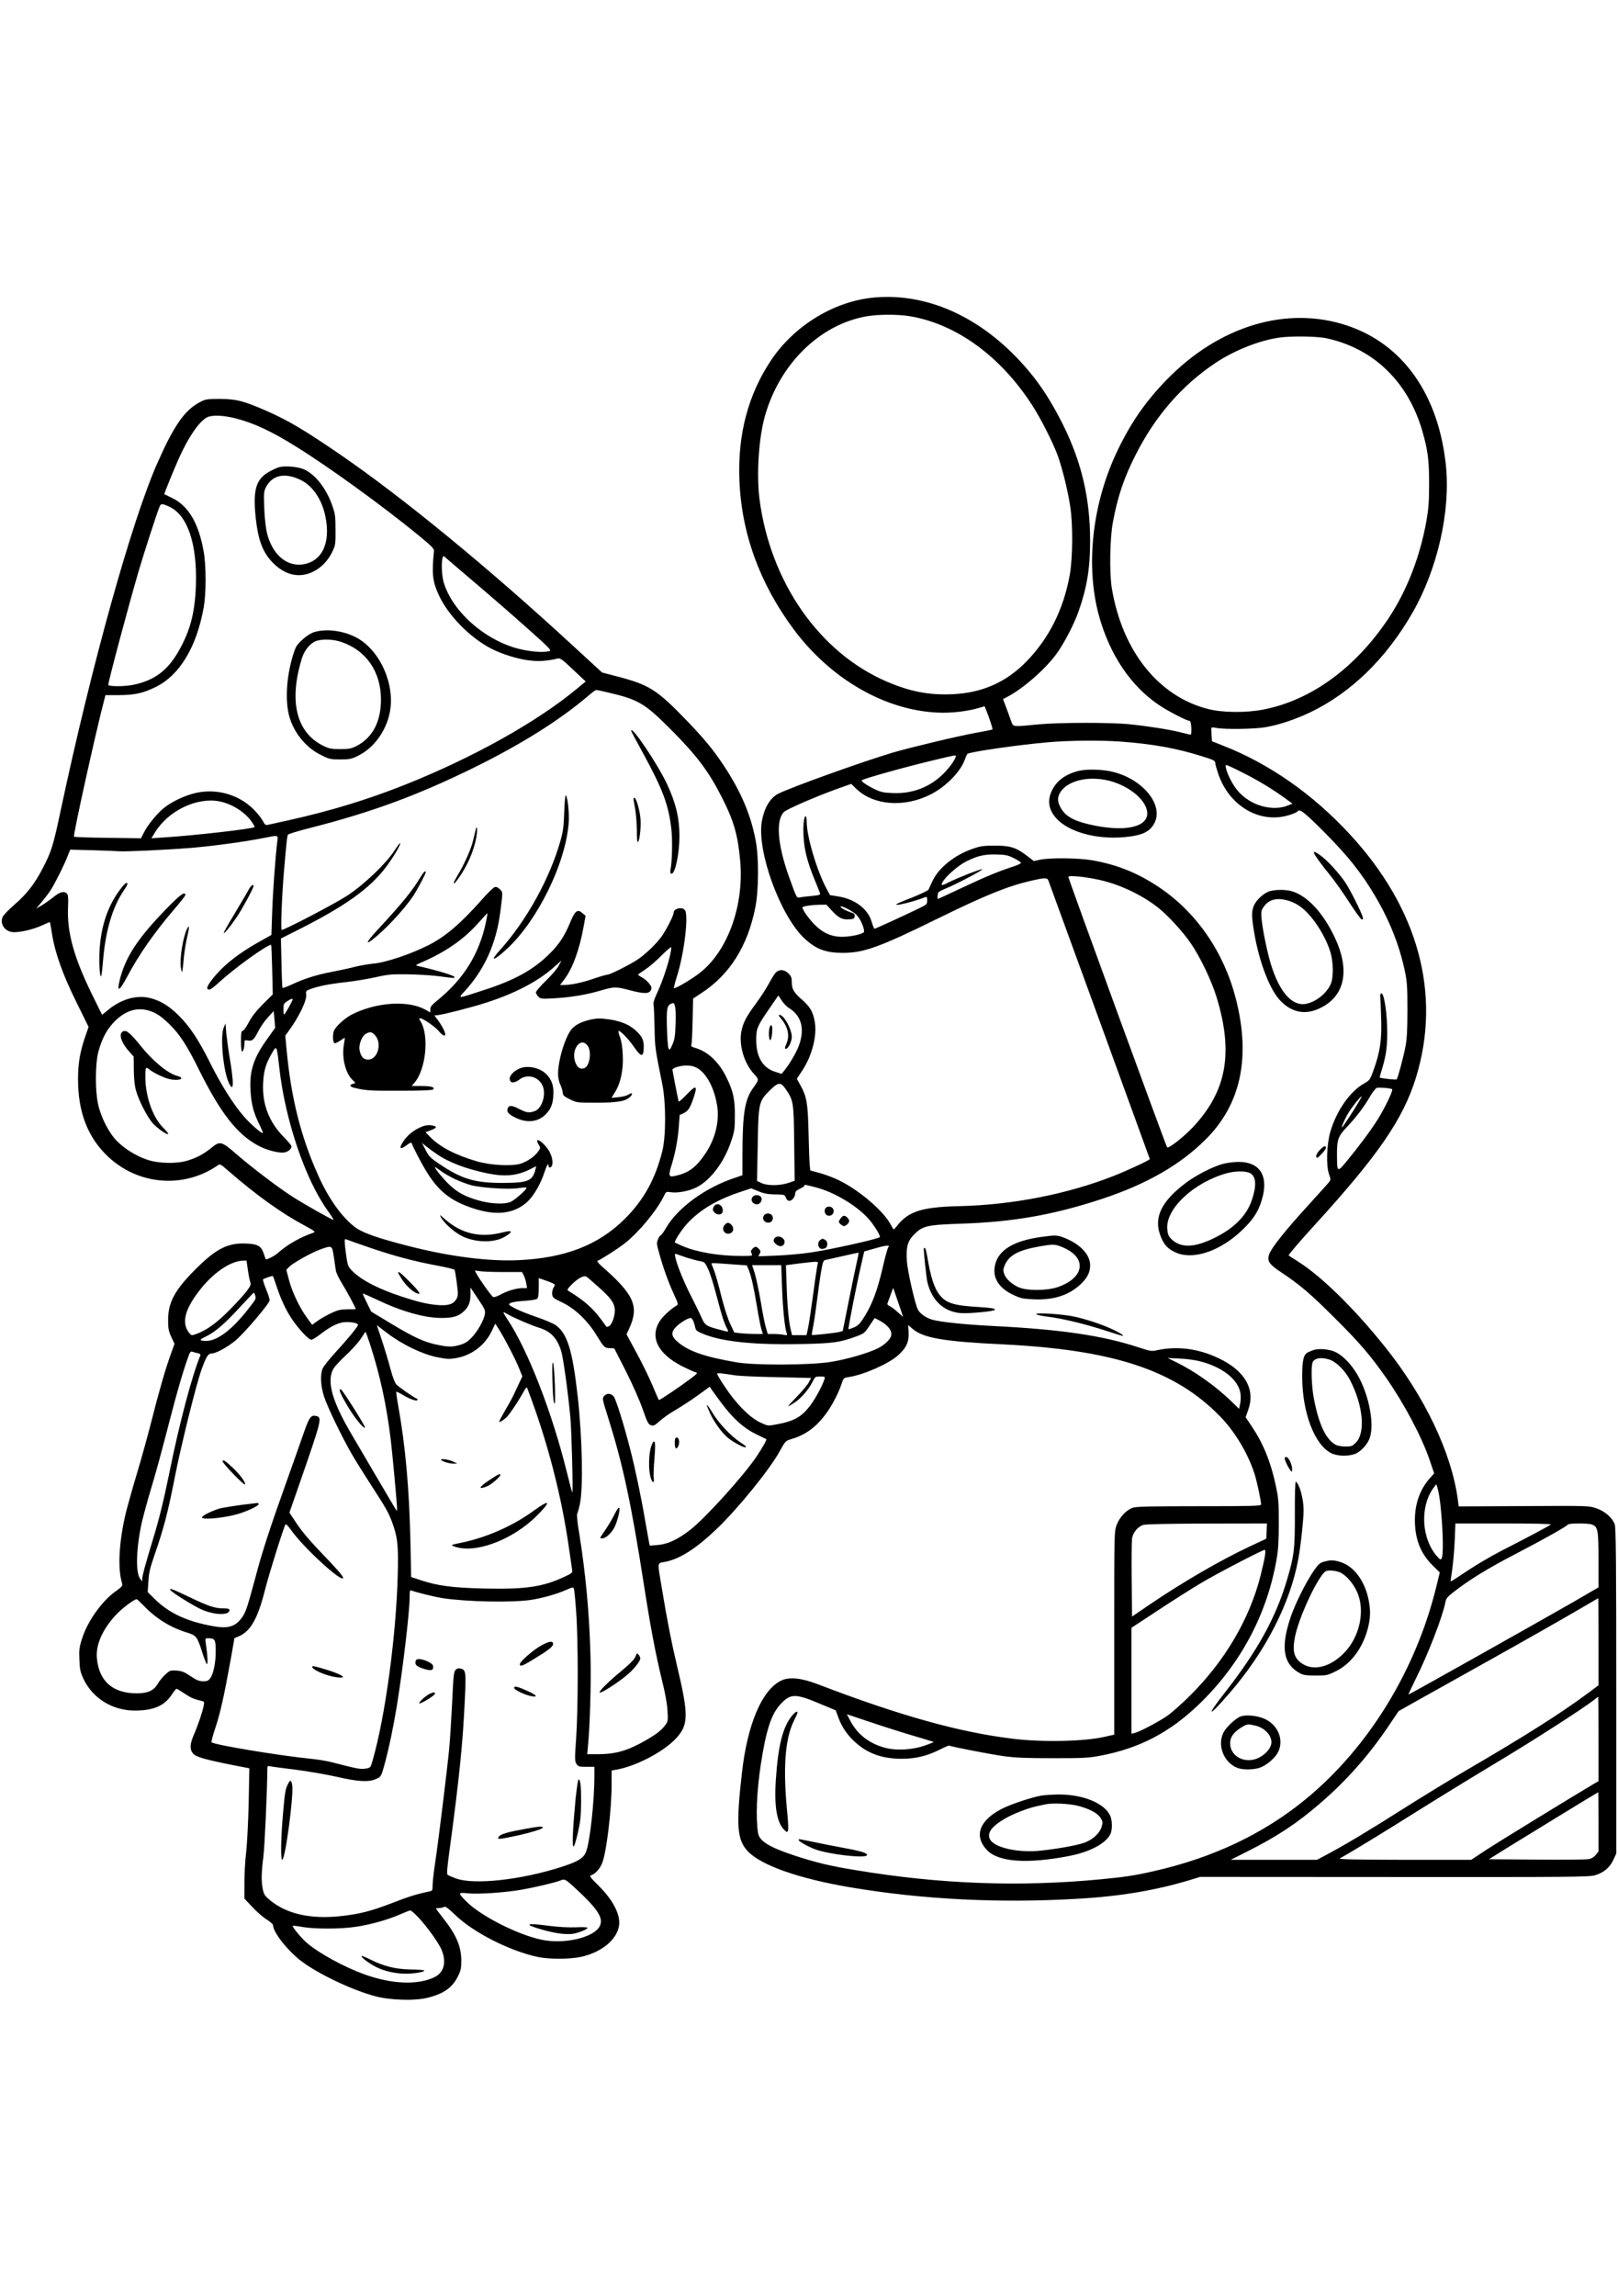 <?xml version="1.0" standalone="no"?>
<!DOCTYPE svg PUBLIC "-//W3C//DTD SVG 20010904//EN"
 "http://www.w3.org/TR/2001/REC-SVG-20010904/DTD/svg10.dtd">
<svg version="1.0" xmlns="http://www.w3.org/2000/svg"
 width="1410pt" height="2000pt" viewBox="0 0 1410 2000"
 preserveAspectRatio="xMidYMid meet">

<g transform="translate(0,2000) scale(0.1,-0.1)"
fill="#000000" stroke="none">
<path d="M7625 17409 c-351 -29 -705 -244 -909 -552 -196 -297 -286 -636 -273
-1027 16 -469 175 -910 473 -1311 321 -432 795 -706 1255 -726 118 -6 263 11
365 42 l44 13 13 -31 c27 -66 60 -167 56 -171 -2 -2 -69 -16 -149 -30 -154
-28 -572 -128 -718 -171 -278 -83 -898 -306 -1002 -360 -70 -37 -120 -122
-141 -239 -45 -260 161 -825 372 -1021 102 -94 185 -125 335 -125 181 0 318
49 824 298 421 206 610 283 823 332 108 25 133 25 142 3 16 -41 885 -2426 885
-2429 0 -9 -188 -97 -315 -147 -398 -157 -878 -252 -1340 -263 -336 -8 -450
-45 -553 -178 -12 -16 -24 -27 -25 -25 -2 2 -16 26 -31 53 -68 117 -269 288
-441 373 -44 22 -119 51 -167 64 l-87 24 -5 50 c-3 28 -7 154 -10 280 -6 255
-15 310 -69 409 l-33 59 47 71 c86 130 131 306 109 427 -16 88 -40 129 -111
191 -72 63 -89 92 -89 153 0 38 -5 52 -29 76 -35 34 -77 38 -108 10 -12 -11
-40 -56 -63 -99 -24 -44 -74 -122 -112 -173 -87 -117 -113 -169 -128 -246 -21
-121 25 -274 110 -367 46 -50 46 -49 -4 -119 -76 -105 -95 -219 -96 -588 l0
-176 -67 -23 c-255 -84 -496 -260 -597 -433 -21 -37 -43 -67 -48 -67 -5 0 -16
-16 -24 -35 -13 -32 -12 -42 11 -123 35 -128 81 -254 128 -356 36 -77 39 -89
25 -97 -47 -26 -123 -96 -148 -136 -90 -141 -18 -285 195 -394 50 -25 101 -48
115 -52 23 -6 20 -9 -40 -55 -96 -72 -274 -192 -278 -187 -3 2 -28 60 -56 127
-28 68 -91 196 -139 284 l-87 161 25 55 c86 189 40 293 -240 537 -27 24 -45
46 -38 48 29 11 184 110 239 154 125 99 282 290 340 412 18 38 20 38 60 32 60
-9 159 10 223 42 123 62 243 221 303 403 29 86 32 107 32 220 1 147 -14 214
-74 337 -65 132 -160 222 -268 254 -37 11 -42 15 -36 33 3 12 8 106 10 209 l4
189 73 48 c246 160 402 408 469 744 30 150 32 432 4 581 -42 226 -129 431
-281 660 -89 134 -170 232 -322 390 -260 269 -324 309 -602 382 l-134 35 -246
226 c-745 687 -1492 1300 -2047 1680 -312 213 -445 291 -634 374 -197 86 -263
103 -405 103 -112 0 -124 -2 -173 -28 -132 -69 -225 -202 -369 -527 -224 -504
-574 -1760 -842 -3020 -68 -320 -81 -362 -157 -510 -70 -137 -140 -227 -250
-322 -49 -42 -94 -90 -101 -105 -27 -66 24 -133 100 -133 66 0 174 27 245 60
36 17 66 29 67 28 1 -2 10 -50 19 -108 26 -161 94 -352 213 -592 l105 -213
-31 -90 c-44 -128 -61 -229 -61 -365 0 -291 86 -511 265 -678 265 -247 662
-277 957 -70 14 10 26 4 73 -38 262 -228 476 -381 690 -495 72 -39 86 -49 70
-55 -121 -42 -233 -106 -314 -179 -30 -27 -100 -61 -106 -53 -1 2 -8 23 -16
47 -21 67 -53 85 -154 89 -159 7 -260 -44 -435 -218 -185 -184 -244 -291 -245
-445 0 -78 4 -98 28 -151 l28 -60 -31 -85 c-44 -119 -111 -351 -169 -584 -28
-110 -84 -315 -126 -455 -42 -140 -87 -300 -100 -355 -59 -251 -71 -482 -30
-611 5 -16 -5 -28 -54 -63 -122 -85 -250 -265 -297 -418 -23 -71 -26 -97 -22
-180 3 -84 8 -107 35 -166 80 -170 253 -277 447 -277 163 0 258 41 321 136 20
30 39 54 43 54 4 0 34 -18 67 -40 57 -38 86 -51 149 -65 26 -6 28 -8 21 -43
-9 -51 -51 -174 -86 -254 -35 -81 -37 -127 -6 -163 25 -29 100 -51 356 -102
l134 -26 -6 -306 c-4 -169 -14 -360 -22 -426 -8 -66 -15 -184 -15 -261 l0
-142 69 -73 c38 -41 94 -90 125 -109 31 -19 56 -42 56 -51 0 -61 132 -227 249
-314 146 -110 441 -250 636 -302 136 -37 351 -43 464 -14 137 34 213 88 260
183 27 53 31 72 31 139 0 125 -44 227 -160 373 -33 42 -60 78 -60 81 0 3 12 5
28 5 15 0 34 4 42 10 11 7 35 -11 100 -73 159 -152 470 -310 715 -363 100 -21
273 -21 375 0 176 37 313 146 334 268 17 94 -49 225 -175 350 -75 74 -85 88
-68 93 38 13 78 57 98 110 38 100 81 465 81 682 l0 121 41 7 c168 29 408 153
518 270 112 119 114 203 11 635 -48 202 -85 389 -134 685 -38 230 -42 206 34
221 130 27 269 117 449 289 186 179 458 514 546 674 50 90 50 90 105 107 123
36 219 108 305 229 50 69 105 177 129 251 16 50 18 52 63 59 128 19 349 116
430 190 71 63 96 118 91 199 l-4 64 40 -34 c92 -79 274 -110 781 -134 967 -47
1503 -224 1897 -627 127 -130 239 -315 298 -493 21 -61 60 -243 60 -275 0 -13
-72 -15 -536 -15 -396 0 -547 -3 -578 -12 -57 -17 -119 -82 -145 -152 -21 -56
-21 -63 -21 -941 l0 -885 -27 -6 c-16 -3 -44 -10 -63 -14 -169 -39 -536 -47
-790 -16 -469 56 -993 203 -1705 476 -141 54 -248 65 -317 31 -167 -80 -294
-378 -342 -801 -53 -462 -43 -589 53 -688 118 -122 445 -236 886 -311 630
-107 1307 -141 1995 -100 367 21 678 74 977 165 l81 25 1690 -1 c1561 -1 1695
0 1751 15 76 22 131 68 162 137 l24 53 0 1415 c0 1118 -3 1423 -13 1451 -21
59 -85 115 -161 141 -66 22 -67 22 -632 19 l-567 -3 -7 54 c-54 412 -290 907
-641 1343 -268 334 -553 612 -758 740 -42 26 -76 48 -76 50 0 9 114 141 232
270 550 603 767 919 878 1280 223 726 20 1473 -577 2118 -322 349 -703 615
-1105 772 l-96 38 -4 56 c-2 31 -3 59 -1 62 1 4 22 3 45 -2 73 -14 328 -10
424 6 121 21 257 66 392 130 355 170 662 468 892 869 216 376 331 880 291
1276 -63 620 -373 1061 -861 1224 -524 175 -1113 -1 -1571 -470 -184 -189
-311 -371 -429 -616 -220 -456 -282 -998 -165 -1434 93 -344 280 -623 529
-788 77 -52 241 -136 264 -136 6 0 12 -27 14 -60 1 -33 -1 -60 -5 -60 -5 0
-43 9 -86 20 -97 25 -290 55 -446 71 -168 17 -618 16 -795 -1 -221 -22 -220
-22 -235 20 -7 19 -26 72 -43 118 l-31 82 32 17 c139 71 333 240 433 376 65
88 154 259 193 370 74 210 101 378 101 616 0 368 -74 684 -236 1011 -95 190
-188 336 -296 465 -379 453 -861 684 -1343 644z m308 -164 c404 -70 784 -347
1059 -770 77 -118 188 -337 228 -450 40 -114 85 -297 106 -434 25 -157 23
-450 -4 -601 -54 -298 -180 -550 -378 -753 -177 -181 -387 -273 -644 -284
-204 -9 -367 22 -570 109 -586 250 -1017 865 -1111 1588 -28 218 -7 538 48
730 129 451 476 791 880 864 104 19 281 19 386 1z m3619 -190 c414 -86 718
-378 843 -810 48 -165 59 -255 59 -460 0 -153 -5 -216 -23 -320 -56 -315 -171
-611 -332 -853 -289 -432 -674 -712 -1091 -793 -149 -29 -356 -27 -480 5 -433
110 -748 505 -839 1052 -22 131 -17 436 9 574 41 222 97 389 197 585 170 338
403 607 695 802 162 109 382 197 556 222 101 15 326 12 406 -4z m-9500 -699
c159 -40 315 -113 531 -248 288 -179 751 -515 1057 -765 122 -100 145 -123
142 -144 -20 -193 -13 -262 39 -376 80 -180 277 -381 464 -475 90 -46 226 -88
321 -100 88 -11 158 -7 254 16 21 6 41 -8 134 -97 l110 -103 -65 -54 c-354
-296 -913 -608 -1513 -847 -328 -130 -640 -225 -1011 -308 -88 -19 -170 -38
-182 -40 -18 -4 -26 2 -43 35 -12 23 -47 67 -80 100 -127 127 -315 182 -495
145 -96 -20 -221 -78 -289 -135 -62 -51 -139 -147 -172 -212 l-25 -50 -289 4
c-158 2 -291 6 -295 10 -10 10 191 918 265 1198 l9 35 118 0 c136 1 211 17
318 70 211 103 359 349 421 698 21 121 21 361 -1 482 -43 247 -133 399 -275
467 -36 18 -66 33 -68 33 -3 3 78 203 129 317 81 181 176 319 244 353 44 22
139 18 247 -9z m-576 -770 c160 -74 244 -328 231 -691 -9 -239 -51 -394 -154
-573 -97 -167 -212 -251 -396 -288 -70 -14 -199 -15 -213 -1 -7 7 169 666 267
1002 45 151 149 474 178 548 13 33 22 33 87 3z m2669 -667 c132 -112 336 -289
453 -394 190 -169 211 -191 190 -196 -45 -13 -131 -9 -231 11 -306 62 -613
323 -691 589 -16 55 -21 166 -10 209 7 23 7 23 28 4 11 -10 129 -111 261 -223z
m1150 -950 c267 -62 320 -93 541 -313 236 -237 338 -371 456 -604 102 -200
138 -325 158 -547 36 -386 -105 -783 -346 -975 -71 -57 -222 -146 -231 -137
-2 3 9 47 25 99 62 191 103 520 73 576 -20 38 -101 21 -101 -21 0 -23 -69
-157 -108 -209 -51 -69 -145 -157 -213 -201 -73 -47 -235 -127 -255 -127 -10
0 -63 -15 -118 -34 -100 -35 -201 -56 -263 -56 l-33 0 37 48 c72 94 133 260
169 461 l17 94 -27 23 c-43 38 -65 21 -106 -78 -48 -117 -97 -193 -177 -272
-139 -140 -304 -232 -569 -318 -248 -81 -238 -81 -169 -6 168 185 269 411 304
678 24 183 24 178 -3 204 -16 16 -31 23 -44 19 -12 -3 -64 -53 -115 -112 -183
-206 -316 -320 -463 -394 -156 -79 -377 -153 -484 -161 -41 -4 -110 -16 -155
-27 -44 -12 -134 -31 -200 -44 -134 -25 -242 -59 -353 -111 -42 -19 -77 -32
-80 -29 -3 2 -7 100 -9 217 l-5 213 155 78 c404 204 618 356 758 541 66 87
135 203 126 212 -2 3 -24 -26 -48 -63 -72 -113 -264 -296 -409 -392 -104 -69
-548 -301 -575 -301 -10 0 1 290 20 515 22 256 27 302 35 315 4 6 92 33 196
59 534 136 934 284 1419 522 412 202 753 416 1000 627 33 29 65 52 70 52 6 0
51 -9 100 -21z m4475 -429 c276 -21 481 -57 703 -127 100 -31 117 -39 117 -57
0 -12 13 -57 28 -101 97 -279 363 -433 616 -355 36 11 68 25 71 30 18 30 56 1
234 -177 206 -207 323 -354 441 -552 130 -220 214 -432 262 -657 20 -96 23
-137 23 -339 0 -174 -4 -252 -17 -320 -18 -95 -66 -275 -77 -287 -5 -6 -137 9
-148 16 -1 1 9 37 22 79 37 123 48 210 43 368 -5 152 -30 293 -51 286 -7 -2
-11 -15 -9 -28 2 -13 5 -98 8 -189 7 -187 -10 -296 -67 -454 -29 -81 -33 -86
-82 -114 -122 -69 -238 -234 -293 -417 -33 -112 -39 -300 -12 -374 14 -37 15
-47 4 -63 -8 -11 -94 -106 -191 -213 -195 -213 -317 -367 -335 -421 -20 -58 0
-87 104 -156 163 -108 258 -189 472 -403 214 -213 306 -321 441 -513 159 -227
314 -519 383 -724 l38 -112 -40 -45 c-84 -95 -128 -221 -128 -361 0 -166 50
-293 155 -396 l62 -61 -29 -119 c-177 -728 -588 -1400 -1131 -1849 -371 -307
-816 -518 -1337 -635 -162 -37 -248 -50 -460 -70 -708 -68 -1406 -42 -2140 81
-215 35 -339 65 -523 125 -222 73 -311 127 -321 198 -21 136 -12 359 24 596
45 294 90 435 167 520 90 100 131 101 347 10 l139 -58 22 -60 c30 -83 76 -152
144 -214 110 -102 238 -148 411 -148 119 0 218 24 328 79 44 22 81 38 84 36 8
-8 348 -74 473 -92 103 -14 192 -18 430 -18 271 0 312 2 420 23 335 64 600
202 854 447 361 347 595 786 677 1270 13 72 18 158 18 305 0 186 -2 217 -27
334 -44 204 -108 362 -209 512 l-53 79 23 65 c63 180 -29 340 -258 449 -177
84 -360 108 -536 70 -48 -11 -59 -9 -160 24 -316 104 -676 157 -1274 187 -238
12 -453 34 -527 55 -52 15 -105 52 -123 86 -26 48 -92 339 -97 426 -8 124 7
174 66 233 73 72 111 81 406 91 458 15 808 77 1235 218 384 128 673 293 896
515 307 305 395 713 264 1226 -104 407 -345 756 -673 974 -184 123 -365 195
-577 232 -121 21 -361 24 -453 6 l-58 -12 -64 49 c-90 69 -145 86 -280 85 -93
0 -122 -4 -190 -28 -157 -54 -297 -167 -349 -281 -15 -33 -31 -67 -35 -75 -5
-8 -68 -38 -140 -67 -73 -28 -136 -55 -139 -59 -19 -20 144 20 251 61 14 6 17
1 17 -28 0 -34 -3 -36 -77 -72 -138 -67 -375 -175 -382 -175 -4 0 -15 26 -24
58 -32 114 -146 201 -294 224 l-70 11 -30 56 c-83 152 -173 455 -173 582 0 27
-4 49 -9 49 -16 0 -24 -87 -18 -184 7 -112 34 -217 93 -361 25 -60 47 -117 50
-126 5 -13 -7 -17 -68 -23 -40 -3 -87 -9 -103 -12 -34 -6 -29 -16 -100 181
-100 280 -116 493 -42 563 27 25 266 129 453 197 l132 47 42 -41 c151 -147
419 -168 650 -51 131 66 257 194 297 300 9 25 19 49 23 53 15 17 450 80 710
102 193 16 453 18 630 5z m-1440 -125 c0 -24 -55 -102 -110 -156 -119 -117
-269 -174 -439 -167 -83 3 -105 8 -161 35 -66 32 -119 68 -110 76 18 16 396
121 655 182 146 35 165 39 165 30z m2519 -155 c120 -61 253 -142 355 -217 l59
-43 -36 -15 c-138 -57 -331 -2 -440 126 -43 49 -93 147 -103 197 -7 32 -6 32
21 22 15 -6 80 -37 144 -70z m-8939 -240 c110 -21 225 -93 285 -180 15 -22 26
-42 24 -44 -16 -16 -536 -75 -797 -91 l-103 -7 33 53 c114 187 363 306 558
269z m506 -352 c-17 -146 -38 -431 -44 -611 l-7 -201 -100 -56 c-196 -109
-331 -218 -424 -342 -41 -55 -46 -78 -15 -78 8 0 43 26 77 58 138 127 422 332
460 332 2 0 6 -97 9 -216 l5 -216 -87 -86 c-60 -61 -97 -109 -123 -159 -21
-40 -45 -73 -53 -73 -11 0 -14 -18 -14 -90 0 -49 4 -90 9 -90 11 0 21 35 21
74 0 25 3 28 27 23 41 -8 56 5 92 77 18 36 55 91 84 122 l52 57 7 -73 6 -73
-65 -91 c-123 -169 -160 -284 -150 -454 7 -120 26 -194 76 -294 21 -43 35 -78
31 -78 -17 0 -108 80 -162 142 -91 103 -203 280 -297 470 -102 203 -175 314
-275 414 -82 81 -157 127 -246 150 -115 29 -246 -6 -359 -96 l-61 -50 -64 129
c-179 357 -244 582 -233 814 3 76 1 102 -10 113 -26 25 -61 16 -122 -34 -33
-26 -79 -58 -103 -72 l-43 -24 46 54 c25 30 60 75 77 101 35 52 119 218 151
301 l23 57 191 -5 c106 -3 210 -7 232 -9 53 -5 416 12 640 30 192 17 459 53
615 84 142 28 134 30 126 -31z m6419 -143 c32 -16 61 -35 62 -40 2 -6 -29 -21
-69 -34 -117 -37 -239 -87 -451 -187 -110 -52 -201 -94 -203 -94 -7 0 -4 45 4
57 4 6 32 21 62 33 86 34 335 165 319 168 -16 3 -211 -73 -290 -113 -64 -33
-74 -32 -52 6 29 50 138 144 206 177 96 48 160 62 262 59 77 -2 98 -6 150 -32z
m735 -187 c177 -37 372 -128 516 -239 84 -64 223 -215 292 -317 84 -123 182
-328 226 -475 146 -482 84 -815 -209 -1126 -80 -85 -212 -188 -224 -175 -10
10 -861 2340 -861 2356 0 15 140 2 260 -24z m-2319 -272 c57 -62 90 -78 150
-74 37 2 45 7 47 26 2 14 -3 24 -15 28 -45 14 -94 38 -105 51 -25 31 97 -28
134 -64 34 -34 68 -107 68 -148 0 -19 -110 -45 -191 -45 -96 0 -172 35 -245
111 -55 57 -109 137 -100 147 10 9 79 20 144 21 l63 1 50 -54z m-3016 -97
c-58 -277 -193 -495 -420 -680 -52 -42 -65 -58 -65 -80 l0 -28 -43 24 c-150
84 -427 66 -641 -42 -59 -30 -140 -103 -156 -142 -13 -33 -10 -103 6 -108 6
-2 27 8 48 22 20 14 38 25 40 25 2 0 -1 -24 -6 -52 -22 -116 11 -254 73 -314
30 -29 30 -29 8 -34 -40 -10 -32 -27 18 -38 98 -22 134 -24 397 -23 180 0 273
4 280 11 20 20 -15 30 -103 30 l-84 0 20 23 c105 113 136 421 56 544 -13 20
-13 23 -1 23 25 0 134 -76 164 -114 28 -35 54 -47 54 -26 0 22 -29 77 -64 124
-21 26 -33 46 -29 43 12 -8 143 22 328 73 317 87 561 207 721 353 l57 51 -23
-44 c-12 -25 -62 -84 -111 -131 -49 -47 -89 -94 -89 -103 0 -9 10 -26 21 -37
20 -20 28 -21 138 -15 148 9 280 31 403 67 119 35 135 36 254 4 124 -33 171
-33 186 0 9 21 7 29 -14 57 -14 19 -42 42 -62 53 -20 11 -36 22 -36 25 1 3 29
23 63 45 34 22 99 78 144 124 46 46 83 77 83 70 -1 -69 -67 -280 -127 -406
-21 -45 -32 -80 -28 -92 3 -11 7 -100 9 -198 3 -180 5 -188 68 -500 32 -159
32 -450 0 -578 -61 -246 -161 -426 -327 -592 -230 -229 -522 -342 -930 -360
-262 -11 -592 31 -950 122 -285 73 -411 118 -477 170 -115 90 -229 252 -317
451 -150 335 -234 670 -273 1086 l-12 127 28 38 c92 125 162 271 154 321 -4
28 -1 32 36 46 69 26 165 45 311 61 77 9 194 28 260 43 105 24 139 27 275 25
85 -1 210 -8 277 -17 144 -19 133 -18 133 -6 0 12 -142 55 -315 95 -28 6 -27
8 40 37 207 91 359 198 486 341 41 46 75 83 77 82 1 -1 -5 -35 -13 -76z m2640
-749 c111 -69 141 -184 85 -333 -22 -57 -78 -153 -122 -208 l-27 -33 -56 18
c-108 34 -165 129 -165 277 0 99 8 119 111 269 l82 119 29 -44 c16 -24 44 -54
63 -65z m-4325 75 c0 -10 -48 -99 -64 -120 -14 -19 -15 -17 -16 32 0 47 3 53
33 72 32 21 47 26 47 16z m3337 -220 c-3 -97 -8 -130 -27 -173 -20 -47 -25
-51 -34 -35 -5 10 -12 90 -14 179 -5 171 1 198 41 213 19 7 23 4 30 -28 5 -20
7 -90 4 -156z m-4580 119 c61 -21 104 -51 175 -121 85 -84 149 -182 253 -393
187 -376 332 -561 515 -659 65 -35 157 -61 212 -61 39 0 78 27 78 54 0 8 -30
45 -68 83 -128 130 -188 286 -179 468 5 108 22 167 79 265 39 68 40 65 62
-131 51 -456 226 -972 422 -1245 30 -42 53 -78 51 -80 -5 -5 -268 143 -367
208 -119 77 -345 248 -475 361 -134 116 -147 120 -219 62 -73 -59 -130 -90
-214 -115 -96 -29 -253 -25 -352 9 -94 32 -197 96 -262 163 -70 71 -139 206
-164 323 -26 120 -24 355 4 457 29 105 68 182 126 245 99 109 209 145 323 107z
m1958 -208 c68 -68 29 -216 -58 -216 -40 0 -65 29 -74 86 -8 47 22 120 55 139
37 20 49 19 77 -9z m2810 -289 c83 -47 151 -176 175 -331 20 -133 -16 -281
-98 -407 -86 -130 -153 -179 -280 -204 -45 -9 -48 8 -18 102 32 104 54 221 62
337 l7 94 33 15 c42 20 58 45 89 137 36 107 21 113 -62 25 -36 -38 -67 -65
-69 -60 -4 12 -54 267 -54 277 0 16 67 36 120 37 39 0 66 -6 95 -22z m773
-185 c67 -99 69 -112 73 -472 l4 -325 -55 -19 c-75 -25 -183 -26 -234 -1 l-39
18 6 306 c6 373 9 386 101 479 79 78 99 80 144 14z m5284 0 c10 -10 -64 -163
-123 -258 -56 -91 -161 -232 -262 -355 -94 -115 -95 -115 -96 31 -1 145 8 171
90 257 80 85 145 170 200 265 21 36 47 69 57 72 23 6 125 -3 134 -12z m-293
-113 c-41 -71 -139 -219 -144 -219 -7 0 14 51 46 110 26 48 113 160 125 160 2
0 -10 -23 -27 -51z m-4736 -740 c163 -40 367 -162 469 -279 47 -54 104 -147
95 -156 -17 -17 -422 -107 -602 -134 -77 -11 -211 -24 -299 -27 l-158 -6 12
22 c10 19 9 26 -6 42 -9 10 -22 19 -29 19 -7 0 -20 -9 -29 -19 -14 -15 -15
-24 -6 -40 11 -21 9 -21 -97 -21 -189 0 -386 34 -507 87 -34 15 -62 28 -64 29
-11 7 58 114 110 170 109 116 255 203 452 269 l102 34 64 -26 c49 -20 83 -26
146 -27 79 -1 82 -2 92 -28 7 -18 18 -28 31 -28 23 0 51 35 51 66 0 15 12 26
40 39 22 10 40 22 40 27 0 11 0 11 93 -13z m-3883 -526 c209 -72 390 -120 595
-158 76 -14 142 -30 146 -36 7 -12 29 -169 29 -208 0 -40 -28 -79 -66 -91 -60
-20 -184 -7 -324 35 -253 74 -433 160 -524 248 -38 37 -45 50 -54 107 -6 36
-13 91 -16 123 -4 52 -3 58 12 51 9 -4 100 -36 202 -71z m4521 3 c-6 -7 -29
-89 -50 -183 -45 -192 -89 -311 -157 -420 -38 -62 -55 -79 -91 -95 -25 -11
-47 -18 -49 -15 -5 4 75 409 112 566 l25 110 52 15 c109 31 123 34 146 35 19
1 21 -2 12 -13z m-4832 -83 c7 -49 15 -103 18 -122 3 -18 27 -68 53 -110 40
-64 120 -213 120 -223 0 -2 -33 -3 -73 -3 -60 -1 -84 -6 -141 -33 -38 -18 -91
-48 -118 -67 l-48 -35 -45 62 c-64 86 -131 228 -157 330 l-23 87 25 26 c31 33
203 129 277 154 97 34 97 34 112 -66z m4558 -45 c-10 -46 -43 -200 -71 -342
l-52 -260 -29 -8 c-36 -9 -235 -31 -240 -26 -2 2 3 35 11 73 8 38 23 141 34
230 11 88 27 202 36 253 14 80 19 93 37 97 12 3 81 18 152 34 72 16 133 30
136 30 3 1 -3 -36 -14 -81z m-1482 37 c39 -12 90 -26 114 -30 41 -7 44 -10 72
-69 16 -33 49 -137 73 -231 47 -179 64 -233 90 -284 19 -36 21 -36 -56 -15
-118 30 -136 41 -160 98 -12 28 -52 110 -88 181 -66 127 -131 285 -145 354 -6
30 -5 33 11 27 11 -4 51 -18 89 -31z m-3825 -106 c6 -45 16 -93 21 -107 8 -21
3 -33 -32 -79 -23 -31 -91 -106 -153 -168 -110 -111 -200 -175 -289 -206 -37
-13 -40 -12 -58 10 -72 89 -38 215 109 395 113 138 256 232 358 235 l32 1 12
-81z m4967 57 c-3 -8 -13 -68 -22 -133 -37 -274 -56 -401 -66 -445 l-11 -48
-63 0 -63 0 -10 43 c-18 72 -31 204 -37 389 l-6 177 33 5 c62 9 183 23 217 25
25 1 32 -3 28 -13z m-705 -12 l86 -6 16 -37 c24 -62 43 -146 71 -313 14 -87
32 -178 39 -203 l14 -45 -63 0 c-34 0 -90 3 -124 6 l-62 7 -35 74 c-21 44 -53
143 -79 246 -23 95 -52 196 -64 225 -12 29 -21 55 -21 57 0 3 30 3 68 0 37 -3
106 -7 154 -11z m393 -196 c6 -181 24 -359 41 -402 7 -17 4 -18 -26 -13 -18 4
-57 7 -86 7 l-53 0 -16 53 c-9 28 -30 133 -46 232 -17 99 -41 210 -53 248
l-22 67 127 0 127 0 7 -192z m-2424 132 l158 0 15 -29 c9 -16 18 -47 22 -70
l7 -41 -40 0 c-51 0 -136 -25 -194 -58 -25 -14 -53 -23 -61 -20 -14 6 -120
154 -148 207 l-12 24 47 -6 c26 -4 119 -7 206 -7z m-1976 -139 c42 -122 88
-216 148 -298 61 -83 130 -153 150 -153 9 0 45 22 80 49 93 72 162 104 222
105 57 1 105 -10 105 -24 0 -14 -87 -121 -194 -237 -54 -59 -106 -124 -114
-143 -23 -53 -18 -152 12 -245 29 -90 154 -349 241 -500 32 -55 106 -174 165
-265 136 -210 153 -240 185 -324 50 -133 58 -207 51 -466 -14 -535 -110 -1242
-221 -1622 -16 -56 -17 -57 -61 -64 -44 -6 -64 -3 -289 55 -44 12 -127 25
-185 31 -275 27 -845 122 -867 144 -3 3 12 61 35 129 42 127 75 275 133 595
l32 183 34 14 c106 44 169 154 233 409 39 152 165 553 179 569 4 4 27 -21 51
-55 106 -150 450 -465 450 -411 0 15 -63 86 -195 223 -90 93 -165 182 -207
245 l-66 99 75 215 c208 599 212 613 159 627 -46 11 -61 -9 -111 -153 -26 -76
-96 -273 -155 -438 -136 -380 -208 -600 -265 -818 -65 -242 -82 -297 -113
-342 -58 -83 -121 -104 -253 -80 -227 40 -383 112 -507 233 l-65 64 6 91 c4
74 14 117 50 222 86 247 120 378 187 721 54 268 179 771 224 898 42 117 59
146 89 146 38 0 139 55 210 114 79 67 296 322 297 350 0 11 -14 55 -32 98 -17
42 -29 80 -26 84 9 8 82 33 86 29 2 -2 19 -49 37 -104z m2798 11 c106 -95 137
-136 144 -190 7 -50 -21 -138 -49 -153 -11 -6 -21 -9 -22 -7 -2 2 -22 30 -46
63 -72 99 -153 170 -285 250 -16 9 -12 16 26 55 52 53 106 83 129 70 8 -5 55
-45 103 -88z m-394 29 c20 -11 20 -13 5 -36 -8 -13 -14 -38 -12 -57 3 -31 9
-36 91 -75 111 -54 218 -157 297 -286 63 -103 68 -109 116 -110 l37 -2 102
-200 c57 -113 120 -256 146 -330 39 -112 48 -131 71 -139 23 -8 33 -4 78 37
28 25 90 69 138 96 48 28 134 84 192 126 l105 76 15 -23 c8 -12 47 -65 86
-118 101 -135 192 -218 300 -271 49 -24 90 -44 92 -45 6 -4 -36 -78 -85 -151
-113 -168 -444 -534 -577 -638 -110 -86 -198 -126 -286 -133 l-68 -5 -6 29
c-3 16 -17 97 -32 179 -36 213 -89 464 -130 623 -54 214 -125 441 -146 468
-24 29 -59 31 -83 4 -18 -20 -17 -25 33 -183 130 -412 202 -748 312 -1452 59
-383 106 -625 161 -850 26 -104 42 -193 46 -255 5 -89 3 -97 -19 -126 -34 -46
-78 -80 -170 -133 -159 -91 -262 -121 -421 -121 l-90 0 6 63 c18 175 29 556
23 782 -10 387 -42 729 -101 1095 -14 82 -20 149 -15 155 4 5 15 45 24 87 29
141 20 575 -19 928 -45 403 -89 549 -189 625 -19 15 -97 48 -173 74 -76 26
-163 61 -192 78 -53 30 -54 31 -30 44 13 7 68 15 121 18 59 4 102 11 110 19 9
9 13 41 13 96 l0 83 52 -18 c28 -9 60 -22 72 -28z m-594 -270 c-10 -54 -64
-150 -115 -202 -33 -35 -59 -51 -99 -63 -68 -20 -102 -20 -199 0 -113 23 -206
65 -401 183 l-176 106 -37 75 c-20 41 -37 78 -37 82 -1 4 54 -20 122 -52 215
-103 416 -160 564 -160 99 0 144 13 190 53 46 41 63 82 63 154 l0 58 66 -99
c60 -89 65 -101 59 -135z m3645 -20 c0 -2 -20 15 -45 38 -25 23 -56 47 -70 53
-14 6 -24 16 -22 22 2 6 15 40 27 75 l24 63 42 -123 c24 -68 43 -126 44 -128z
m-5646 184 c8 -30 8 -30 -63 -120 -138 -177 -268 -275 -362 -275 -63 0 -66 9
-11 35 82 39 164 108 292 247 69 75 128 137 131 137 4 1 10 -10 13 -24z m2204
-165 c43 -26 208 -97 269 -115 102 -31 158 -90 193 -202 18 -59 56 -328 80
-573 11 -115 26 -668 17 -660 -3 3 -23 80 -46 172 -129 523 -340 1067 -519
1336 -23 34 -38 62 -34 62 4 0 22 -9 40 -20z m1614 -57 c6 -16 14 -41 17 -58
6 -26 16 -33 81 -59 173 -66 447 -92 865 -83 256 6 318 15 454 65 70 26 76 30
118 94 l45 67 32 -16 c81 -41 123 -93 112 -138 -8 -33 -60 -82 -115 -109 -83
-42 -273 -97 -411 -119 -184 -29 -657 -31 -819 -4 -286 49 -428 99 -523 185
-51 46 -51 82 -2 129 37 35 99 72 122 73 7 0 17 -12 24 -27z m-1689 -80 c54
-89 143 -260 172 -335 l27 -67 -27 -57 c-15 -31 -35 -75 -46 -98 -10 -23 -43
-84 -74 -136 -30 -52 -55 -98 -55 -103 0 -12 49 20 73 47 32 38 94 131 130
196 36 63 36 64 46 37 171 -449 295 -925 360 -1387 12 -80 23 -160 26 -178 6
-32 5 -33 -67 -67 -187 -88 -340 -110 -698 -102 -279 7 -401 23 -552 72 l-85
28 -6 296 c-10 471 -44 849 -108 1203 -11 61 -18 113 -15 115 2 2 26 -9 52
-25 61 -37 121 -59 131 -48 5 5 2 11 -5 13 -25 9 -157 101 -179 125 -13 14
-33 68 -52 140 -17 64 -50 174 -74 246 l-43 129 90 -69 c129 -98 304 -183 431
-209 88 -18 108 -19 168 -9 139 24 255 113 315 241 15 32 27 59 28 59 1 0 17
-26 37 -57z m-1129 -120 c87 -269 144 -527 181 -833 16 -133 55 -558 55 -600
0 -25 0 -25 -19 5 -19 31 -323 548 -391 665 -153 264 -200 429 -151 535 11 25
54 73 110 125 51 46 111 113 134 147 23 35 42 63 43 63 1 0 18 -48 38 -107z
m-1501 -80 c21 -4 26 -10 22 -22 -74 -181 -182 -589 -269 -1019 -51 -249 -89
-403 -142 -577 -70 -231 -94 -319 -94 -344 l0 -26 -19 24 c-41 53 -34 267 14
486 14 61 52 200 85 310 34 110 101 357 150 549 77 299 135 495 179 610 8 21
16 26 29 21 9 -3 30 -9 45 -12z m8740 -72 c209 -55 348 -176 349 -304 1 -23
-2 -57 -7 -75 l-7 -34 -71 69 c-140 135 -321 262 -482 340 l-70 34 105 -5 c61
-2 138 -13 183 -25z m-4048 -122 c33 -5 194 -12 357 -15 l297 -7 -22 -40 c-12
-23 -59 -78 -104 -124 -45 -46 -78 -83 -75 -83 4 0 31 16 60 35 57 39 123 116
155 183 20 40 23 42 65 42 40 0 43 -2 37 -22 -15 -52 -77 -168 -125 -232 -77
-101 -143 -137 -308 -166 -60 -11 -64 -10 -130 21 -88 42 -204 158 -300 302
-40 59 -72 113 -72 119 0 11 16 9 165 -13z m6115 -990 c34 -127 58 -559 33
-604 -8 -14 -14 -11 -41 20 -133 150 -149 423 -36 586 15 22 28 39 30 39 2 0
8 -18 14 -41z m-1492 -366 l-3 -66 -141 -66 c-259 -121 -592 -315 -879 -510
l-150 -102 -3 318 c-2 175 0 337 3 361 8 52 50 104 97 119 21 7 221 11 556 12
l523 1 -3 -67z m2477 58 c-11 -11 -213 -118 -440 -234 -82 -43 -213 -119 -290
-171 -77 -52 -141 -93 -143 -92 -1 2 4 48 13 102 8 54 18 168 22 252 l6 152
421 0 c260 0 416 -4 411 -9z m359 -1 c51 -19 56 -48 56 -308 l0 -239 -217
-126 c-275 -158 -1430 -807 -1438 -807 -3 0 24 58 59 129 110 219 238 549 262
676 5 29 18 46 63 81 139 110 310 215 554 341 236 123 426 229 452 254 12 12
177 12 209 -1z m-2850 -267 c-3 -27 -21 -106 -39 -178 -95 -375 -308 -739
-610 -1040 -71 -72 -164 -154 -206 -183 -82 -55 -236 -136 -281 -147 l-28 -7
0 461 0 462 233 153 c127 84 295 190 372 236 133 80 537 290 557 290 5 0 6
-19 2 -47z m-6003 -493 c18 -241 18 -835 0 -1097 -13 -186 -13 -204 3 -228 15
-23 23 -25 86 -25 l70 0 0 -78 c0 -225 -40 -584 -74 -665 -22 -53 -71 -83
-207 -127 -357 -116 -775 -161 -929 -101 -30 11 -61 25 -68 29 -10 7 -7 53 18
233 84 625 113 915 130 1281 13 256 10 273 -36 284 -18 5 -31 1 -44 -12 -16
-17 -19 -52 -29 -269 -7 -137 -18 -323 -26 -412 -17 -177 -92 -795 -125 -1013
-11 -74 -20 -156 -20 -182 0 -44 -2 -48 -27 -53 -109 -23 -175 -43 -325 -101
-186 -72 -286 -97 -453 -115 -257 -27 -465 19 -608 136 -48 39 -57 52 -66 95
-15 69 -14 144 4 285 12 93 33 571 35 768 0 23 3 27 23 22 12 -3 112 -17 222
-30 110 -14 272 -42 360 -62 186 -43 278 -48 342 -19 46 20 45 20 82 156 32
120 68 294 95 455 54 322 116 844 116 978 0 52 2 58 18 52 38 -15 201 -55 263
-65 215 -33 606 -41 776 -16 106 17 225 50 314 90 48 21 55 22 60 7 4 -9 13
-99 20 -201z m8909 -260 l0 -380 -102 -76 c-229 -170 -555 -376 -1057 -668
-140 -82 -369 -222 -510 -311 -315 -200 -521 -324 -670 -404 l-114 -61 -376 0
-376 0 155 78 c254 128 428 244 630 419 227 197 415 409 587 663 l91 135 113
64 c63 35 362 202 664 371 303 169 642 362 755 428 113 66 206 120 208 121 1
1 2 -170 2 -379z m-12673 309 c102 -107 230 -186 371 -229 84 -26 91 -35 137
-181 15 -46 32 -88 37 -94 11 -10 7 77 -8 178 -7 46 -6 47 20 47 59 0 66 -12
66 -113 0 -101 -20 -198 -49 -237 -15 -20 -27 -25 -62 -25 -35 1 -57 10 -109
45 -53 36 -75 45 -121 48 -53 4 -59 2 -97 -33 -23 -20 -53 -57 -67 -82 -35
-59 -85 -82 -181 -83 -212 0 -332 105 -350 309 -10 113 49 248 165 373 49 54
160 138 182 138 4 0 34 -28 66 -61z m12673 -1156 l0 -368 -28 -16 c-190 -112
-857 -521 -954 -585 l-127 -84 -583 0 c-429 1 -578 4 -563 12 99 54 371 220
670 408 198 124 516 319 708 434 312 187 726 453 832 534 22 18 41 32 43 32 1
0 2 -165 2 -367z m-5982 31 c102 -30 187 -56 189 -58 2 -1 -34 -15 -78 -31
-106 -37 -244 -45 -339 -21 -141 36 -245 115 -308 233 l-32 61 191 -64 c106
-36 275 -90 377 -120z m5982 -753 l0 -259 -25 -31 c-19 -21 -38 -32 -68 -36
-23 -3 -226 -5 -452 -3 l-410 3 175 109 c188 116 773 474 778 475 1 1 2 -116
2 -258z m-8933 -563 c212 -194 266 -275 229 -347 -52 -100 -314 -160 -512
-116 -210 46 -523 206 -648 330 -78 79 -77 82 12 73 94 -9 317 6 470 32 112
20 288 61 333 79 39 16 44 14 116 -51z m-1350 -271 c82 -88 182 -229 204 -288
40 -103 17 -189 -60 -229 -145 -73 -376 -65 -620 24 -171 62 -388 180 -493
269 -48 40 -134 144 -127 152 3 2 41 -2 84 -10 103 -18 321 -19 455 0 126 17
286 61 395 109 44 19 85 35 91 35 7 1 38 -28 71 -62z"/>
<path d="M2434 15931 c-16 -4 -54 -21 -83 -37 -122 -66 -150 -161 -121 -419
21 -182 60 -284 141 -370 70 -75 152 -115 233 -115 119 0 236 83 294 208 25
53 27 67 26 187 0 115 -3 139 -28 210 -51 147 -145 269 -243 315 -51 24 -166
35 -219 21z m176 -107 c110 -49 193 -167 225 -320 50 -235 -30 -400 -203 -421
-138 -16 -257 89 -303 265 -13 50 -22 128 -26 222 -5 133 -4 148 14 185 54
105 159 130 293 69z"/>
<path d="M2738 14494 c-29 -9 -67 -33 -102 -65 -49 -45 -59 -60 -80 -128 -53
-168 -70 -358 -45 -497 28 -158 141 -310 285 -380 73 -37 84 -39 169 -39 82 0
97 3 156 32 135 67 241 210 275 373 51 243 -83 547 -291 657 -115 60 -262 79
-367 47z m234 -85 c219 -73 347 -259 348 -501 0 -193 -72 -332 -211 -405 -48
-24 -65 -28 -144 -28 -78 0 -97 4 -147 28 -236 116 -303 388 -187 763 23 74
77 137 131 153 57 16 145 12 210 -10z"/>
<path d="M5500 13634 c0 -3 47 -92 105 -197 173 -317 223 -453 246 -664 10
-100 7 -268 -8 -350 -4 -26 -2 -33 10 -33 31 0 68 176 68 326 0 155 -29 282
-104 445 -77 170 -317 528 -317 473z"/>
<path d="M4917 12928 c-4 -123 -10 -171 -31 -245 -93 -333 -299 -705 -531
-961 -94 -103 -52 -94 64 14 267 247 510 744 537 1097 6 81 -9 224 -25 240 -5
5 -11 -60 -14 -145z"/>
<path d="M5520 13043 c0 -5 7 -44 15 -88 8 -44 14 -129 15 -189 0 -74 3 -107
10 -100 16 16 29 149 20 218 -9 74 -37 166 -51 166 -5 0 -9 -3 -9 -7z"/>
<path d="M4147 12780 c-2 -8 -12 -50 -22 -92 -17 -79 -77 -214 -142 -321 -42
-70 -37 -87 7 -25 79 108 138 241 160 360 11 62 10 115 -3 78z"/>
<path d="M3662 12356 c-70 -117 -157 -224 -376 -460 -89 -96 -107 -132 -42
-82 108 82 272 257 355 379 33 49 111 195 111 209 0 21 -18 3 -48 -46z"/>
<path d="M9404 13286 c-111 -26 -191 -82 -233 -164 -47 -91 -35 -173 34 -250
107 -119 349 -186 592 -164 157 14 224 46 264 124 79 156 -97 376 -356 443
-86 23 -227 28 -301 11z m215 -77 c187 -30 365 -163 378 -281 15 -136 -202
-181 -513 -107 -138 33 -205 74 -245 151 -23 44 -24 79 -5 116 52 99 212 150
385 121z"/>
<path d="M11450 12572 c0 -13 68 -107 146 -202 38 -47 112 -152 164 -233 52
-80 101 -147 108 -147 9 0 11 7 7 23 -14 47 -105 229 -148 295 -53 81 -163
202 -223 243 -45 31 -54 34 -54 21z"/>
<path d="M11068 12238 c-49 -13 -116 -72 -139 -122 -24 -53 -24 -96 2 -247 43
-252 136 -494 228 -587 99 -102 216 -125 341 -65 221 103 268 332 130 621
-100 209 -230 351 -363 396 -52 18 -141 19 -199 4z m158 -83 c75 -22 136 -66
202 -146 69 -84 131 -194 163 -294 29 -88 32 -229 5 -288 -36 -81 -128 -154
-215 -171 -120 -23 -230 100 -305 342 -32 103 -73 303 -82 397 -5 63 -4 74 18
105 44 66 116 84 214 55z"/>
<path d="M11506 9988 c-20 -20 -36 -46 -36 -57 0 -28 15 -19 60 32 24 28 30
41 22 49 -8 8 -21 1 -46 -24z"/>
<path d="M10650 9860 c-87 -25 -229 -98 -315 -163 -210 -157 -280 -297 -226
-451 29 -81 61 -120 128 -152 156 -77 405 8 603 206 96 95 138 169 166 286 43
185 -38 295 -215 293 -42 0 -105 -9 -141 -19z m248 -81 c49 -31 53 -107 12
-230 -44 -132 -146 -239 -309 -323 -190 -98 -317 -101 -400 -12 -18 19 -26 41
-29 81 -15 176 234 408 521 486 79 21 169 20 205 -2z"/>
<path d="M9070 9225 c-240 -34 -371 -115 -399 -246 -24 -109 33 -200 161 -259
64 -30 84 -34 178 -38 169 -7 299 34 400 125 63 57 90 107 90 171 0 92 -83
182 -218 237 -70 28 -78 28 -212 10z m182 -86 c223 -88 206 -266 -33 -350 -95
-33 -273 -34 -344 -1 -62 28 -111 75 -125 118 -9 25 -8 40 5 71 38 91 121 135
315 168 106 18 123 18 182 -6z"/>
<path d="M8050 9123 c1 -48 23 -250 31 -288 38 -163 144 -262 293 -273 74 -5
296 16 296 29 0 12 -28 17 -140 24 -217 13 -282 33 -339 102 -49 59 -82 161
-111 341 -7 39 -16 72 -21 72 -5 0 -9 -3 -9 -7z"/>
<path d="M9030 8553 c0 -5 45 -15 100 -22 127 -15 336 -66 515 -125 76 -25
140 -44 142 -42 6 5 -41 34 -104 62 -90 41 -219 83 -318 105 -101 22 -335 38
-335 22z"/>
<path d="M11455 8243 c-11 -3 -35 -12 -52 -20 -44 -20 -55 -65 -55 -219 1
-311 109 -592 255 -663 56 -27 155 -28 213 -2 51 23 107 88 123 143 34 114 -2
327 -85 497 -62 126 -161 230 -244 255 -52 15 -113 19 -155 9z m128 -85 c58
-17 138 -95 180 -176 116 -221 139 -462 52 -549 -30 -30 -39 -33 -89 -33 -32
0 -69 6 -84 14 -86 45 -148 174 -192 402 -23 121 -27 301 -7 326 23 30 74 36
140 16z"/>
<path d="M11196 7302 c-6 -9 25 -78 48 -107 15 -20 15 -20 16 5 0 59 -45 132
-64 102z"/>
<path d="M11284 6817 c1 -314 -6 -369 -71 -587 -97 -324 -255 -609 -534 -967
-177 -226 -154 -231 38 -8 311 359 527 780 597 1165 21 113 46 346 46 425 0
101 -35 228 -68 249 -5 3 -9 -118 -8 -277z"/>
<path d="M11535 6396 c-33 -9 -49 -24 -88 -81 -69 -101 -162 -288 -202 -408
-87 -260 -61 -406 85 -483 27 -15 57 -19 136 -19 96 0 103 2 176 38 131 64
235 204 278 373 24 91 25 164 5 256 -32 153 -121 276 -228 316 -64 24 -103 26
-162 8z m139 -91 c53 -22 114 -90 149 -165 78 -163 28 -401 -114 -542 -115
-116 -253 -153 -352 -95 -79 47 -98 110 -72 239 30 150 155 432 240 544 23 29
32 34 69 34 24 0 60 -7 80 -15z"/>
<path d="M6905 5059 c-83 -100 -124 -259 -144 -564 -16 -232 10 -378 78 -439
20 -18 21 -18 28 0 4 10 1 77 -6 149 -39 393 -21 649 59 809 17 33 30 63 30
68 0 17 -19 7 -45 -23z"/>
<path d="M10815 5050 c-44 -14 -130 -94 -154 -143 -55 -113 5 -262 124 -307
51 -19 155 -16 206 7 61 27 128 88 150 138 48 104 -6 231 -119 282 -60 28
-157 39 -207 23z m125 -81 c78 -18 140 -82 140 -145 0 -40 -35 -89 -89 -123
-119 -77 -271 -12 -271 115 0 56 35 102 114 147 35 20 45 20 106 6z"/>
<path d="M9073 4359 c-82 -14 -271 -77 -345 -116 -194 -101 -242 -235 -129
-356 98 -107 351 -125 721 -53 176 34 314 107 355 187 20 37 19 123 -1 165
-52 109 -240 185 -454 183 -52 -1 -119 -5 -147 -10z m321 -89 c101 -25 175
-66 199 -108 18 -30 18 -38 7 -75 -16 -54 -77 -111 -147 -137 -62 -23 -232
-54 -382 -70 -172 -19 -360 15 -426 76 -38 35 -34 84 9 127 49 49 138 101 242
140 77 30 114 40 219 61 60 12 208 5 279 -14z"/>
<path d="M6960 3972 c0 -11 80 -57 142 -80 117 -44 435 -81 452 -53 11 18 -44
36 -204 65 -80 15 -198 38 -263 52 -133 27 -127 27 -127 16z"/>
<path d="M1044 12248 c-100 -134 -157 -296 -174 -492 -9 -106 -4 -252 10 -261
4 -2 12 60 18 138 22 264 83 467 183 614 16 23 29 46 29 52 0 25 -23 7 -66
-51z"/>
<path d="M2172 12259 c-9 -18 -63 -109 -119 -203 -57 -94 -103 -175 -103 -181
1 -14 52 47 110 132 45 65 150 257 150 276 0 18 -23 4 -38 -24z"/>
<path d="M1454 12088 c-251 -257 -360 -422 -410 -622 -28 -113 -5 -103 64 26
104 195 234 381 408 585 54 63 99 120 99 126 0 37 -43 6 -161 -115z"/>
<path d="M1632 11913 c-35 -65 -67 -258 -57 -335 4 -27 9 -47 12 -45 2 3 9 54
14 114 5 59 19 145 30 191 20 82 20 112 1 75z"/>
<path d="M1950 11050 c-33 -77 -5 -379 45 -484 43 -89 45 -3 5 229 -11 66 -23
158 -28 205 l-7 85 -15 -35z"/>
<path d="M5135 11116 c-72 -18 -121 -43 -154 -81 -39 -45 -87 -174 -107 -287
-17 -98 -14 -147 13 -206 9 -21 17 -48 17 -62 1 -20 12 -31 61 -55 60 -30 61
-30 235 -30 187 0 257 13 295 55 24 27 13 36 -19 15 -14 -9 -53 -19 -86 -22
l-61 -6 30 49 c50 79 75 198 68 324 -3 71 -11 122 -25 158 -11 28 -16 52 -11
52 19 0 89 -74 135 -141 63 -92 84 -90 84 7 0 58 -18 92 -76 143 -53 47 -128
77 -222 91 -84 12 -114 11 -177 -4z m-16 -222 c40 -51 21 -183 -29 -199 -34
-11 -57 4 -75 48 -43 108 41 230 104 151z"/>
<path d="M4536 10696 c-54 -20 -98 -64 -94 -96 4 -36 39 -38 85 -3 65 50 159
28 198 -47 39 -75 1 -205 -66 -229 -49 -17 -71 -14 -138 21 -65 34 -92 32 -99
-6 -5 -24 14 -44 67 -70 101 -51 199 -41 267 28 48 47 66 99 67 191 0 63 -17
110 -57 153 -52 58 -158 84 -230 58z"/>
<path d="M3662 10180 c-60 -27 -109 -67 -143 -116 -47 -69 -35 -85 28 -37 23
18 38 24 40 16 13 -38 88 -182 136 -258 102 -165 211 -249 402 -311 201 -66
356 -47 471 58 55 51 117 158 149 258 19 59 35 85 35 57 0 -27 27 -20 33 9 7
40 -9 93 -41 138 -54 75 -119 104 -78 36 17 -29 17 -31 -5 -61 -30 -43 -91
-85 -151 -105 -73 -24 -262 -15 -378 19 -186 53 -331 128 -413 215 l-39 40 46
17 c51 20 57 30 24 39 -39 10 -71 6 -116 -14z m142 -231 c102 -72 256 -131
445 -170 153 -31 259 -21 374 38 l50 25 -7 -29 c-25 -100 -65 -116 -281 -117
-244 -1 -360 33 -553 163 -82 55 -95 68 -123 124 l-32 62 34 -28 c19 -15 60
-46 93 -68z m161 -220 c44 -20 107 -44 141 -53 89 -23 322 -38 407 -26 38 6
72 8 75 5 10 -9 -98 -106 -136 -123 -57 -25 -178 -19 -287 13 -113 33 -174 66
-247 133 -52 49 -128 141 -128 156 0 3 21 -11 48 -31 26 -20 83 -53 127 -74z"/>
<path d="M3845 9392 c33 -55 121 -131 189 -163 115 -54 275 -55 363 -3 77 45
71 62 -13 40 -196 -51 -360 -14 -504 112 -52 45 -53 46 -35 14z"/>
<path d="M6806 11128 c60 -72 77 -147 49 -215 -19 -44 -19 -54 -1 -47 20 8 46
66 46 101 0 69 -69 193 -107 193 -11 0 -7 -9 13 -32z"/>
<path d="M6706 11048 c-8 -33 -7 -91 3 -106 9 -15 21 38 21 96 0 37 -15 43
-24 10z"/>
<path d="M1062 11008 c-27 -27 1 -98 66 -170 l37 -41 1 -116 c1 -73 7 -138 18
-176 23 -87 98 -233 146 -288 41 -46 126 -105 136 -94 3 3 -17 27 -44 54 -88
88 -151 261 -155 425 -1 47 1 90 5 94 5 4 16 0 25 -8 34 -30 129 -76 181 -88
85 -19 145 8 64 29 -81 22 -211 129 -317 262 -99 123 -133 147 -163 117z"/>
<path d="M6562 9578 c-27 -27 -6 -68 35 -68 31 0 52 42 33 65 -15 18 -51 20
-68 3z"/>
<path d="M6218 9485 c-9 -21 -8 -28 7 -45 25 -28 69 -23 73 7 8 58 -57 89 -80
38z"/>
<path d="M7192 9473 c-15 -28 3 -63 32 -63 32 0 51 32 36 60 -13 25 -56 26
-68 3z"/>
<path d="M6662 9418 c-27 -27 -6 -68 35 -68 29 0 48 33 33 60 -12 22 -49 27
-68 8z"/>
<path d="M7326 9388 c-9 -12 -16 -26 -16 -30 0 -12 31 -38 45 -38 7 0 21 7 29
16 9 8 16 22 16 29 0 18 -28 45 -45 45 -8 0 -21 -10 -29 -22z"/>
<path d="M6315 9330 c-36 -40 7 -96 55 -70 25 13 26 51 2 73 -24 22 -35 21
-57 -3z"/>
<path d="M6750 9215 c-16 -19 -8 -40 23 -60 28 -18 54 -11 63 17 13 42 -57 78
-86 43z"/>
<path d="M7146 9197 c-26 -19 -18 -71 12 -75 13 -2 30 2 38 8 20 18 17 57 -5
70 -25 13 -24 13 -45 -3z"/>
<path d="M3470 8913 c0 -3 14 -28 31 -54 33 -52 87 -104 125 -121 51 -23 34 6
-51 92 -83 83 -105 101 -105 83z"/>
<path d="M1940 7271 c0 -18 185 -210 194 -201 12 12 -44 89 -114 153 -59 55
-80 67 -80 48z"/>
<path d="M2200 6903 c-93 -9 -259 -35 -290 -44 -72 -23 -150 -62 -150 -77 0
-21 163 -8 287 23 95 24 217 81 207 96 -3 5 -8 8 -12 7 -4 0 -23 -3 -42 -5z"/>
<path d="M1485 6150 c13 -22 210 -144 277 -172 113 -48 238 -49 238 -3 0 11
-13 15 -53 15 -74 0 -131 19 -300 100 -144 69 -174 80 -162 60z"/>
<path d="M2720 5481 c0 -25 121 -78 208 -90 106 -15 66 18 -73 62 -110 34
-135 39 -135 28z"/>
<path d="M6160 7756 c0 -2 12 -30 26 -62 34 -78 104 -174 157 -218 47 -39 145
-91 154 -82 7 7 11 4 -52 47 -75 50 -177 158 -230 243 -42 68 -55 85 -55 72z"/>
<path d="M5887 7474 c-10 -11 -8 -82 2 -89 14 -8 33 32 29 62 -3 27 -18 39
-31 27z"/>
<path d="M5674 7398 c-21 -62 -24 -200 -5 -265 14 -51 36 -59 28 -10 -3 17 -1
94 6 170 8 98 8 140 0 148 -8 8 -16 -4 -29 -43z"/>
<path d="M5384 6859 c-7 -8 -24 -39 -39 -69 -15 -30 -47 -83 -71 -118 -24 -35
-44 -65 -44 -67 0 -3 8 -5 19 -5 26 0 68 35 97 81 39 63 73 222 38 178z"/>
<path d="M5537 5569 c-10 -24 -49 -64 -118 -121 -122 -101 -205 -183 -192
-191 12 -7 141 75 228 145 62 49 125 127 125 153 0 6 -6 20 -14 30 -13 18 -15
17 -29 -16z"/>
<path d="M4814 7980 c2 -107 8 -185 15 -200 9 -20 10 10 7 145 -3 94 -10 184
-15 200 -8 22 -10 -18 -7 -145z"/>
<path d="M3846 7281 c16 -14 75 -31 108 -30 l31 1 -40 19 c-40 18 -118 27 -99
10z"/>
<path d="M4267 7109 c-96 -63 -106 -90 -19 -54 36 16 112 81 112 97 0 15 -16
8 -93 -43z"/>
<path d="M4650 6840 c-181 -132 -411 -233 -630 -278 -90 -19 -94 -20 -65 -31
176 -70 506 51 721 264 132 131 120 151 -26 45z"/>
<path d="M2960 7891 c0 -20 50 -113 105 -196 53 -80 115 -149 115 -127 0 16
-195 325 -209 330 -6 2 -11 -1 -11 -7z"/>
<path d="M4712 5664 c-69 -39 -182 -138 -182 -160 0 -24 24 -16 113 39 134 81
177 114 177 137 0 30 -35 25 -108 -16z"/>
<path d="M3624 5537 c-12 -33 1 -50 56 -69 70 -24 95 -21 95 11 0 18 -10 29
-37 43 -53 28 -106 35 -114 15z"/>
<path d="M4480 5297 c0 -16 96 -62 153 -72 58 -11 44 9 -30 43 -90 41 -123 49
-123 29z"/>
<path d="M3745 5246 c-32 -14 -99 -75 -91 -83 9 -9 136 69 136 83 0 17 -6 17
-45 0z"/>
<path d="M5016 4331 c-9 -93 -20 -227 -23 -298 -7 -158 6 -156 44 8 21 93 26
140 27 259 1 140 -6 200 -22 200 -5 0 -16 -76 -26 -169z"/>
<path d="M2508 4457 c-22 -46 -26 -71 -43 -270 -17 -196 -20 -387 -6 -387 27
0 103 569 87 654 -9 45 -18 45 -38 3z"/>
<path d="M4575 4069 c-137 -24 -209 -44 -225 -64 -26 -31 -8 -30 175 10 108
24 205 55 205 65 0 14 -27 12 -155 -11z"/>
<path d="M4616 3231 c16 -16 175 -61 253 -72 41 -6 96 -8 121 -4 51 8 130 39
130 53 0 5 -46 7 -102 4 -63 -2 -150 2 -225 12 -138 18 -192 20 -177 7z"/>
<path d="M3150 2961 c0 -14 68 -65 126 -94 73 -37 166 -58 258 -59 77 -1 175
17 162 29 -3 3 -58 7 -123 8 -132 3 -230 28 -355 91 -38 19 -68 30 -68 25z"/>
</g>
</svg>
